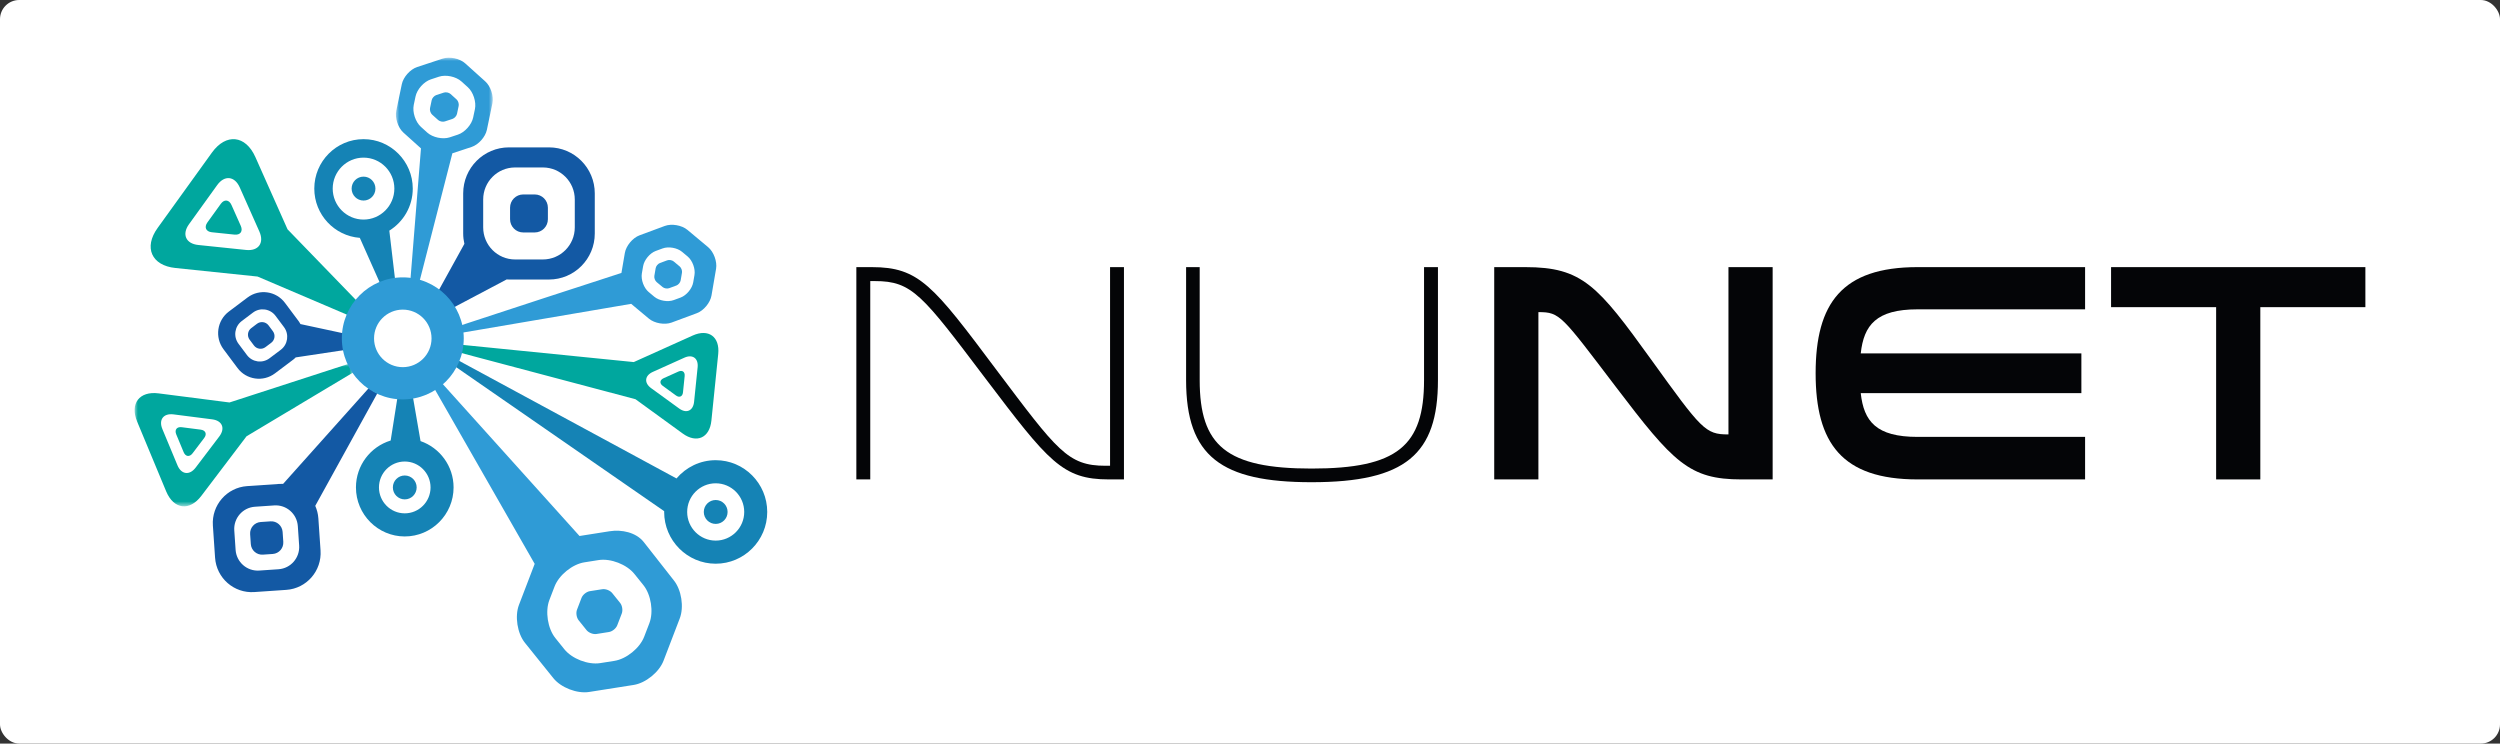 <?xml version="1.0" encoding="UTF-8"?>
<svg width="390px" height="116px" viewBox="0 0 390 116" version="1.1" xmlns="http://www.w3.org/2000/svg" xmlns:xlink="http://www.w3.org/1999/xlink">
    <rect x="0" y="0" width="390" height="116" fill="#333333" stroke="none"/>
    <title>4A5E6FE8-904D-4DC0-9557-4FF1C7069A2D</title>
    <defs>
        <rect id="path-1" x="0" y="0" width="390" height="116" rx="3"></rect>
        <polygon id="path-3" points="0 0 34.119 0 34.119 22.276 0 22.276"></polygon>
        <polygon id="path-5" points="0 0 15.112 0 15.112 35.92 0 35.92"></polygon>
        <path d="M20.751,0 C20.919,0.478 21.116,0.938 21.353,1.375 L21.353,1.375 L1.866,13.042 C1.713,11.798 0.769,7.641 0,6.734 L0,6.734 L20.751,0 Z" id="path-7"></path>
        <path d="M0.742,0 L8.025,1.565 C7.931,2.087 7.874,2.622 7.874,3.169 C7.874,3.45 7.892,3.729 7.917,4.005 L7.917,4.005 L0,5.199 C1.443,3.856 1.75,1.695 0.742,0" id="path-9"></path>
        <path d="M4.678,0 L16.168,11.868 C15.665,12.425 15.227,13.039 14.874,13.71 L14.874,13.71 L0,7.365 L1.567,7.528 C5.295,7.912 7.09,5.416 5.561,1.984 L5.561,1.984 L4.678,0 Z" id="path-11"></path>
        <path d="M4.603,0 L5.639,8.773 C4.943,8.871 4.274,9.047 3.639,9.296 L3.639,9.296 L0,1.126 C0.192,1.141 0.384,1.157 0.58,1.157 C2.055,1.157 3.432,0.728 4.603,0" id="path-13"></path>
        <path d="M1.732,0 L2.129,0.358 C2.972,1.118 4.548,1.451 5.624,1.096 L5.624,1.096 L6.627,0.765 L1.241,21.771 C0.835,21.673 0.424,21.592 0,21.549 L0,21.549 L1.732,0 Z" id="path-15"></path>
        <path d="M4.468,0 C5.169,3.074 7.833,5.387 11.067,5.551 L11.067,5.551 L2.256,10.211 C1.629,9.382 0.869,8.663 0,8.093 L0,8.093 L4.468,0 Z" id="path-17"></path>
        <path d="M25.339,0 L25.158,1.064 C24.965,2.187 25.522,3.701 26.394,4.431 L26.394,4.431 L26.86,4.82 L0.292,9.352 C0.218,8.982 0.117,8.625 0,8.274 C2.814,7.351 6.837,6.031 10.907,4.699 L12.264,4.254 L12.264,4.254 L13.166,3.959 C18.263,2.292 23.094,0.717 25.339,0" id="path-19"></path>
        <path d="M0.106,0 L26.905,2.691 L26.612,2.822 C24.153,3.929 23.929,6.13 26.112,7.715 L26.112,7.715 L27.177,8.491 L0,1.277 C0.062,0.859 0.102,0.434 0.106,0" id="path-21"></path>
    </defs>
    <g id="Secondary-Inner-Pages" stroke="none" stroke-width="1" fill="none" fill-rule="evenodd">
        <g id="New---Ecosystem" transform="translate(-234, -1250)">
            <g id="Group-10" transform="translate(0, 729)">
                <g id="Group" transform="translate(129, 64)">
                    <g id="Group-4" transform="translate(0, 97)">
                        <g id="Ecosystem-Card-Copy" transform="translate(15, 344)">
                            <g id="ecosystem_logos" transform="translate(90, 16)">
                                <mask id="mask-2" fill="white">
                                    <use xlink:href="#path-1"></use>
                                </mask>
                                <use id="Mask-Copy" fill="#FFFFFF" xlink:href="#path-1"></use>
                                <g id="Logo" mask="url(#mask-2)">
                                    <g transform="translate(21, 9)">
                                        <g id="icon-logo">
                                            <path d="M87.068,43.34 L77.869,47.483 L51.072,44.793 C51.068,45.228 51.026,45.652 50.965,46.07 L78.143,53.282 L85.505,58.631 C87.691,60.215 89.702,59.31 89.978,56.615 L91.042,46.225 C91.317,43.53 89.529,42.235 87.068,43.34 M87.83,48.294 L87.277,53.687 C87.135,55.082 86.089,55.555 84.956,54.732 L80.58,51.554 C79.445,50.731 79.566,49.589 80.84,49.016 L85.769,46.795 C87.043,46.223 87.971,46.896 87.83,48.294" id="Fill-4" fill="#00A79E"></path>
                                            <path d="M84.836,48.96 L82.516,50.005 C81.916,50.275 81.861,50.814 82.396,51.199 L84.454,52.696 C84.988,53.084 85.481,52.862 85.546,52.203 L85.807,49.665 C85.874,49.006 85.437,48.691 84.836,48.96" id="Fill-6" fill="#00A79E"></path>
                                            <path d="M12.041,27.231 L15.579,27.599 C16.496,27.694 16.938,27.081 16.562,26.235 L15.11,22.974 C14.734,22.13 13.983,22.052 13.444,22.8 L11.357,25.695 C10.816,26.444 11.124,27.136 12.041,27.231" id="Fill-8" fill="#00A79E"></path>
                                            <path d="M6.364,32.807 L19.181,34.142 L34.053,40.485 C34.408,39.816 34.846,39.202 35.348,38.645 L23.857,26.776 L18.84,15.506 C17.31,12.068 14.261,11.756 12.062,14.802 L3.586,26.566 C1.389,29.611 2.639,32.423 6.364,32.807 M8.484,25.978 L12.883,19.87 C14.025,18.29 15.607,18.452 16.403,20.238 L19.462,27.116 C20.256,28.897 19.324,30.193 17.391,29.993 L9.926,29.217 C7.992,29.016 7.344,27.557 8.484,25.978" id="Fill-10" fill="#00A79E"></path>
                                            <path d="M10.309,58.024 L7.347,57.644 C6.581,57.546 6.197,58.05 6.496,58.768 L7.646,61.535 C7.946,62.252 8.574,62.333 9.043,61.714 L10.851,59.329 C11.321,58.711 11.077,58.126 10.309,58.024" id="Fill-12" fill="#00A79E"></path>
                                            <g id="Group-16" transform="translate(0, 47.715)">
                                                <mask id="mask-4" fill="white">
                                                    <use xlink:href="#path-3"></use>
                                                </mask>
                                                <g id="Clip-15"></g>
                                                <path d="M33.516,0 L14.8,6.071 L3.748,4.652 C0.734,4.26 -0.776,6.249 0.399,9.067 L4.922,19.939 C6.098,22.754 8.567,23.071 10.408,20.641 L17.458,11.346 L34.119,1.375 C33.88,0.937 33.683,0.475 33.516,0 M13.216,11.365 L9.525,16.226 C8.569,17.485 7.288,17.323 6.68,15.864 L4.33,10.219 C3.721,8.756 4.503,7.727 6.069,7.929 L12.109,8.703 C13.673,8.906 14.172,10.102 13.216,11.365" id="Fill-14" fill="#00A79E" mask="url(#mask-4)"></path>
                                            </g>
                                            <path d="M37.568,20.422 C37.568,19.39 36.736,18.555 35.711,18.555 C34.686,18.555 33.853,19.39 33.853,20.422 C33.853,21.45 34.686,22.286 35.711,22.286 C36.736,22.286 37.568,21.45 37.568,20.422" id="Fill-17" fill="#1583B5"></path>
                                            <path d="M38.77,36.275 C39.405,36.026 40.074,35.85 40.769,35.753 L39.734,26.98 C41.924,25.619 43.391,23.19 43.391,20.42 C43.391,16.168 39.946,12.708 35.712,12.708 C31.474,12.708 28.03,16.168 28.03,20.42 C28.03,24.478 31.165,27.805 35.13,28.105 L38.77,36.275 Z M30.902,20.42 C30.902,17.758 33.059,15.591 35.712,15.591 C38.362,15.591 40.52,17.758 40.52,20.42 C40.52,23.086 38.362,25.253 35.712,25.253 C33.059,25.253 30.902,23.086 30.902,20.42 L30.902,20.42 Z" id="Fill-19" fill="#1583B5"></path>
                                            <path d="M90.649,69.001 C89.624,69.001 88.792,69.835 88.792,70.866 C88.792,71.894 89.624,72.73 90.649,72.73 C91.674,72.73 92.505,71.894 92.505,70.866 C92.505,69.835 91.674,69.001 90.649,69.001" id="Fill-21" fill="#1583B5"></path>
                                            <path d="M84.533,65.638 L50.457,47.2 C50.354,47.553 50.236,47.898 50.092,48.232 L82.615,70.745 C82.613,70.784 82.609,70.824 82.609,70.866 C82.609,75.317 86.216,78.939 90.649,78.939 C95.082,78.939 98.688,75.317 98.688,70.866 C98.688,66.413 95.082,62.79 90.649,62.79 C88.201,62.79 86.008,63.898 84.533,65.638 Z M86.199,70.866 C86.199,68.399 88.194,66.395 90.649,66.395 C93.101,66.395 95.099,68.399 95.099,70.866 C95.099,73.329 93.101,75.334 90.649,75.334 C88.194,75.334 86.199,73.329 86.199,70.866 Z" id="Fill-23" fill="#1583B5"></path>
                                            <path d="M43.433,53.037 C42.978,53.107 42.514,53.156 42.038,53.156 C41.684,53.156 41.334,53.13 40.99,53.09 L39.945,59.721 C36.816,60.669 34.528,63.589 34.528,67.038 C34.528,71.256 37.944,74.686 42.141,74.686 C46.34,74.686 49.758,71.256 49.758,67.038 C49.758,63.688 47.597,60.842 44.605,59.811 L43.433,53.037 Z M42.141,71.081 C39.923,71.081 38.118,69.268 38.118,67.038 C38.118,64.81 39.923,62.997 42.141,62.997 C44.361,62.997 46.166,64.81 46.166,67.038 C46.166,69.268 44.361,71.081 42.141,71.081" id="Fill-25" fill="#1583B5"></path>
                                            <path d="M42.141,65.176 C41.116,65.176 40.286,66.009 40.286,67.038 C40.286,68.069 41.116,68.904 42.141,68.904 C43.167,68.904 43.999,68.069 43.999,67.038 C43.999,66.009 43.167,65.176 42.141,65.176" id="Fill-27" fill="#1583B5"></path>
                                            <g id="Group-31" transform="translate(40.762, 0)">
                                                <mask id="mask-6" fill="white">
                                                    <use xlink:href="#path-5"></use>
                                                </mask>
                                                <g id="Clip-30"></g>
                                                <path d="M3.91,14.149 L2.179,35.698 C2.602,35.741 3.015,35.821 3.42,35.92 L8.809,14.913 L11.807,13.926 C12.885,13.571 13.957,12.37 14.191,11.253 L15.055,7.112 C15.288,5.996 14.789,4.462 13.942,3.702 L10.805,0.879 C9.961,0.119 8.386,-0.211 7.309,0.14 L3.306,1.461 C2.228,1.815 1.156,3.018 0.921,4.134 L0.058,8.274 C-0.177,9.389 0.324,10.925 1.169,11.683 L3.91,14.149 Z M2.782,7.375 L3.059,6.057 C3.292,4.942 4.364,3.738 5.444,3.384 L6.718,2.963 C7.798,2.608 9.37,2.939 10.216,3.701 L11.215,4.601 C12.061,5.361 12.562,6.894 12.329,8.01 L12.051,9.328 C11.821,10.444 10.748,11.648 9.669,12.003 L8.393,12.425 C7.315,12.78 5.742,12.449 4.894,11.687 L3.898,10.787 C3.051,10.024 2.551,8.494 2.782,7.375 L2.782,7.375 Z" id="Fill-29" fill="#2F9BD6" mask="url(#mask-6)"></path>
                                            </g>
                                            <path d="M84.099,31.786 C83.847,31.576 83.391,31.497 83.083,31.612 L81.943,32.035 C81.635,32.148 81.34,32.506 81.285,32.831 L81.079,34.032 C81.024,34.357 81.184,34.793 81.436,35.004 L82.371,35.783 C82.622,35.993 83.077,36.072 83.385,35.957 L84.525,35.536 C84.833,35.421 85.128,35.062 85.183,34.74 L85.389,33.537 C85.444,33.212 85.283,32.778 85.032,32.566 L84.099,31.786 Z" id="Fill-32" fill="#2F9BD6"></path>
                                            <path d="M47.35,9.724 C47.602,9.95 48.071,10.049 48.392,9.944 L49.584,9.55 C49.905,9.445 50.225,9.087 50.294,8.755 L50.552,7.52 C50.621,7.187 50.473,6.73 50.22,6.505 L49.286,5.663 C49.035,5.436 48.565,5.339 48.245,5.444 L47.05,5.835 C46.732,5.943 46.41,6.301 46.342,6.633 L46.084,7.866 C46.014,8.198 46.161,8.655 46.414,8.883 L47.35,9.724 Z" id="Fill-34" fill="#2F9BD6"></path>
                                            <path d="M79.406,75.534 C78.213,74.049 75.984,73.577 74.108,73.873 L69.404,74.615 L47.972,50.804 C47.616,51.142 47.237,51.458 46.83,51.737 L62.411,78.962 L59.963,85.35 C59.279,87.129 59.697,89.799 60.891,91.28 L65.319,96.788 C66.512,98.273 69.023,99.244 70.9,98.947 L77.861,97.849 C79.736,97.551 81.829,95.854 82.511,94.074 L85.043,87.47 C85.727,85.688 85.31,83.021 84.116,81.536 L79.406,75.534 Z M79.494,90.323 C78.812,92.104 76.72,93.802 74.844,94.096 L72.624,94.446 C70.748,94.743 68.238,93.772 67.043,92.289 L65.633,90.535 C64.439,89.051 64.021,86.381 64.703,84.6 L65.511,82.495 C66.195,80.714 68.285,79.018 70.163,78.723 L72.382,78.372 C74.261,78.075 76.77,79.048 77.964,80.532 L79.373,82.285 C80.567,83.769 80.985,86.438 80.303,88.219 L79.494,90.323 Z" id="Fill-36" fill="#2F9BD6"></path>
                                            <path d="M89.471,29.56 L86.231,26.855 C85.358,26.126 83.775,25.854 82.71,26.247 L78.758,27.714 C77.692,28.109 76.664,29.35 76.473,30.472 L75.943,33.579 C71.585,34.97 57.482,39.595 50.604,41.854 C50.721,42.204 50.823,42.563 50.896,42.932 L77.464,38.399 L80.238,40.715 C81.11,41.442 82.694,41.716 83.758,41.322 L87.711,39.855 C88.777,39.459 89.804,38.219 89.994,37.097 L90.708,32.926 C90.899,31.804 90.342,30.288 89.471,29.56 M87.338,33.905 L87.142,35.045 C86.979,36.01 86.097,37.076 85.181,37.416 L84.102,37.813 C83.189,38.154 81.828,37.918 81.077,37.295 L80.192,36.555 C79.442,35.93 78.964,34.63 79.129,33.664 L79.326,32.524 C79.491,31.559 80.37,30.494 81.286,30.153 L82.366,29.755 C83.28,29.415 84.639,29.649 85.389,30.276 L86.275,31.014 C87.026,31.642 87.504,32.94 87.338,33.905" id="Fill-38" fill="#2F9BD6"></path>
                                            <path d="M74.505,83.52 C74.173,83.107 73.474,82.835 72.952,82.918 L71.012,83.223 C70.49,83.307 69.906,83.779 69.715,84.273 L69.012,86.114 C68.821,86.61 68.937,87.353 69.27,87.766 L70.501,89.3 C70.835,89.713 71.535,89.985 72.057,89.901 L73.996,89.594 C74.519,89.514 75.102,89.04 75.291,88.544 L75.997,86.706 C76.187,86.208 76.072,85.465 75.739,85.054 L74.505,83.52 Z" id="Fill-40" fill="#2F9BD6"></path>
                                            <path d="M18.613,44.892 C19.037,45.463 19.845,45.579 20.412,45.151 L21.31,44.476 C21.878,44.047 21.996,43.238 21.568,42.666 L20.895,41.763 C20.47,41.194 19.663,41.078 19.094,41.506 L18.198,42.183 C17.627,42.61 17.513,43.42 17.939,43.991 L18.613,44.892 Z" id="Fill-42" fill="#1359A4"></path>
                                            <path d="M16.05,48.407 C17.432,50.259 20.05,50.636 21.896,49.245 L24.809,47.051 C24.929,46.962 25.023,46.853 25.13,46.755 L33.046,45.559 C33.021,45.285 33.004,45.006 33.004,44.726 C33.004,44.178 33.06,43.641 33.155,43.121 L25.873,41.556 C25.798,41.429 25.735,41.298 25.644,41.177 L23.458,38.251 C22.077,36.396 19.458,36.023 17.613,37.412 L14.698,39.606 C12.854,40.996 12.479,43.625 13.863,45.477 L16.05,48.407 Z M16.708,41.087 L18.463,39.764 C19.576,38.925 21.152,39.154 21.985,40.271 L23.304,42.033 C24.135,43.148 23.912,44.734 22.799,45.571 L21.043,46.891 C19.93,47.729 18.356,47.504 17.523,46.388 L16.205,44.624 C15.371,43.507 15.596,41.926 16.708,41.087 L16.708,41.087 Z" id="Fill-44" fill="#1359A4"></path>
                                            <path d="M28.664,71.853 C28.617,71.163 28.443,70.511 28.18,69.911 L37.853,52.377 C37.399,52.122 36.969,51.829 36.568,51.5 L23.166,66.484 C22.961,66.477 22.754,66.479 22.545,66.492 L17.546,66.834 C14.383,67.053 11.993,69.803 12.209,72.983 L12.551,78.001 C12.766,81.179 15.506,83.58 18.671,83.362 L23.668,83.019 C26.832,82.802 29.221,80.049 29.005,76.871 L28.664,71.853 Z M19.441,80.007 C17.535,80.137 15.884,78.693 15.754,76.778 L15.548,73.754 C15.419,71.841 16.855,70.183 18.764,70.052 L21.774,69.846 C23.679,69.715 25.329,71.16 25.46,73.075 L25.667,76.1 C25.795,78.012 24.357,79.671 22.451,79.802 L19.441,80.007 Z" id="Fill-46" fill="#1359A4"></path>
                                            <path d="M64.638,13.989 L58.404,13.989 C54.457,13.989 51.257,17.202 51.257,21.168 L51.257,27.429 C51.257,27.983 51.326,28.521 51.444,29.039 L46.977,37.133 C47.845,37.703 48.605,38.423 49.231,39.251 L58.044,34.59 C58.165,34.596 58.283,34.607 58.404,34.607 L64.638,34.607 C68.587,34.607 71.785,31.394 71.785,27.429 L71.785,21.168 C71.785,17.202 68.587,13.989 64.638,13.989 L64.638,13.989 Z M68.666,26.477 C68.666,29.238 66.437,31.476 63.69,31.476 L59.352,31.476 C56.602,31.476 54.377,29.238 54.377,26.477 L54.377,22.119 C54.377,19.359 56.602,17.123 59.352,17.123 L63.69,17.123 C66.437,17.123 68.666,19.359 68.666,22.119 L68.666,26.477 Z" id="Fill-48" fill="#1359A4"></path>
                                            <path d="M62.417,21.334 L60.625,21.334 C59.49,21.334 58.57,22.258 58.57,23.397 L58.57,25.198 C58.57,26.337 59.49,27.263 60.625,27.263 L62.417,27.263 C63.551,27.263 64.471,26.337 64.471,25.198 L64.471,23.397 C64.471,22.258 63.551,21.334 62.417,21.334" id="Fill-50" fill="#1359A4"></path>
                                            <path d="M21.204,72.33 L19.666,72.435 C18.69,72.502 17.954,73.349 18.021,74.328 L18.126,75.874 C18.193,76.851 19.037,77.591 20.011,77.524 L21.549,77.419 C22.525,77.352 23.259,76.504 23.194,75.525 L23.088,73.98 C23.022,73.002 22.178,72.263 21.204,72.33" id="Fill-52" fill="#1359A4"></path>
                                            <g id="Group-68" transform="translate(12.764, 47.714)">
                                                <mask id="mask-8" fill="white">
                                                    <use xlink:href="#path-7"></use>
                                                </mask>
                                                <g id="Clip-67"></g>
                                                <path d="M0,6.734 C0.769,7.641 1.713,11.798 1.866,13.042 L21.353,1.375 C21.116,0.938 20.919,0.478 20.751,0 L0,6.734 Z" id="Fill-66" mask="url(#mask-8)"></path>
                                            </g>
                                            <g id="Group-71" transform="translate(25.129, 41.556)">
                                                <mask id="mask-10" fill="white">
                                                    <use xlink:href="#path-9"></use>
                                                </mask>
                                                <g id="Clip-70"></g>
                                                <path d="M0,5.199 L7.917,4.005 C7.892,3.729 7.874,3.45 7.874,3.169 C7.874,2.622 7.931,2.087 8.025,1.565 L0.742,0 C1.75,1.695 1.443,3.856 0,5.199" id="Fill-69" mask="url(#mask-10)"></path>
                                            </g>
                                            <g id="Group-74" transform="translate(19.18, 26.777)">
                                                <mask id="mask-12" fill="white">
                                                    <use xlink:href="#path-11"></use>
                                                </mask>
                                                <g id="Clip-73"></g>
                                                <path d="M5.561,1.984 C7.09,5.416 5.295,7.912 1.567,7.528 L0,7.365 L14.874,13.71 C15.227,13.039 15.665,12.425 16.168,11.868 L4.678,0 L5.561,1.984 Z" id="Fill-72" mask="url(#mask-12)"></path>
                                            </g>
                                            <g id="Group-77" transform="translate(35.131, 26.979)">
                                                <mask id="mask-14" fill="white">
                                                    <use xlink:href="#path-13"></use>
                                                </mask>
                                                <g id="Clip-76"></g>
                                                <path d="M0.58,1.157 C0.384,1.157 0.192,1.141 0,1.126 L3.639,9.296 C4.274,9.047 4.943,8.871 5.639,8.773 L4.603,0 C3.432,0.728 2.055,1.157 0.58,1.157" id="Fill-75" mask="url(#mask-14)"></path>
                                            </g>
                                            <g id="Group-80" transform="translate(42.941, 14.149)">
                                                <mask id="mask-16" fill="white">
                                                    <use xlink:href="#path-15"></use>
                                                </mask>
                                                <g id="Clip-79"></g>
                                                <path d="M0,21.549 C0.424,21.592 0.835,21.673 1.241,21.771 L6.627,0.765 L5.624,1.096 C4.548,1.451 2.972,1.118 2.129,0.358 L1.732,0 L0,21.549 Z" id="Fill-78" mask="url(#mask-16)"></path>
                                            </g>
                                            <g id="Group-83" transform="translate(46.976, 29.04)">
                                                <mask id="mask-18" fill="white">
                                                    <use xlink:href="#path-17"></use>
                                                </mask>
                                                <g id="Clip-82"></g>
                                                <path d="M0,8.093 C0.869,8.663 1.629,9.382 2.256,10.211 L11.067,5.551 C7.833,5.387 5.169,3.074 4.468,0 L0,8.093 Z" id="Fill-81" mask="url(#mask-18)"></path>
                                            </g>
                                            <g id="Group-86" transform="translate(50.604, 33.579)">
                                                <mask id="mask-20" fill="white">
                                                    <use xlink:href="#path-19"></use>
                                                </mask>
                                                <g id="Clip-85"></g>
                                                <path d="M0,8.274 C0.117,8.625 0.218,8.982 0.292,9.352 L26.86,4.82 L26.394,4.431 C25.522,3.701 24.965,2.187 25.158,1.064 L25.339,0 C20.981,1.392 6.879,6.017 0,8.274" id="Fill-84" mask="url(#mask-20)"></path>
                                            </g>
                                            <g id="Group-89" transform="translate(50.965, 44.793)">
                                                <mask id="mask-22" fill="white">
                                                    <use xlink:href="#path-21"></use>
                                                </mask>
                                                <g id="Clip-88"></g>
                                                <path d="M0,1.277 L27.177,8.491 L26.112,7.715 C23.929,6.13 24.153,3.929 26.612,2.822 L26.905,2.691 L0.106,0 C0.102,0.434 0.062,0.859 0,1.277" id="Fill-87" mask="url(#mask-22)"></path>
                                            </g>
                                            <path d="M41.835,34.269 C36.586,34.269 32.328,38.532 32.328,43.788 C32.328,49.044 36.586,53.308 41.835,53.308 C47.086,53.308 51.345,49.044 51.345,43.788 C51.345,38.532 47.086,34.269 41.835,34.269 M41.835,48.277 C39.36,48.277 37.352,46.266 37.352,43.788 C37.352,41.309 39.36,39.3 41.835,39.3 C44.311,39.3 46.32,41.309 46.32,43.788 C46.32,46.266 44.311,48.277 41.835,48.277" id="Fill-1" fill="#2F9BD6"></path>
                                        </g>
                                        <g id="text-logo" transform="translate(112.59, 32.671)">
                                            <path d="M2.17,33.118 L0,33.118 L0,0.001 L2.41,0.001 C9.787,0.001 11.956,2.808 21.886,16.075 C31.335,28.617 32.974,30.988 38.856,30.988 L39.579,30.988 L39.579,0.001 L41.747,0.001 L41.747,33.118 L39.386,33.118 C32.156,33.118 29.986,30.36 20.151,17.383 C10.268,4.309 8.725,2.178 2.893,2.178 L2.17,2.178 L2.17,33.118 Z" id="Fill-90" fill="#040507"></path>
                                            <path d="M51.441,0 L53.562,0 L53.562,17.624 C53.562,27.891 57.756,31.425 71.013,31.425 C84.414,31.425 88.561,27.891 88.561,17.624 L88.561,0 L90.73,0 L90.73,17.624 C90.73,29.196 85.67,33.554 71.013,33.554 C56.936,33.554 51.441,29.537 51.441,17.624 L51.441,0 Z" id="Fill-92" fill="#040507"></path>
                                            <path d="M106.401,33.118 L99.508,33.118 L99.508,0.001 L104.375,0.001 C113.245,0.001 115.657,2.856 123.996,14.428 C131.854,25.324 132.433,26.098 135.999,26.098 L136.049,26.098 L136.049,0.001 L142.943,0.001 L142.943,33.118 L138.073,33.118 C129.925,33.118 127.467,30.505 118.452,18.641 C110.016,7.553 109.774,7.021 106.448,7.021 L106.401,7.021 L106.401,33.118 Z" id="Fill-94" fill="#040507"></path>
                                            <path d="M165.555,6.585 C159.096,6.585 157.167,9.055 156.686,13.46 L191.105,13.46 L191.105,19.659 L156.686,19.659 C157.167,24.065 159.096,26.485 165.555,26.485 L191.684,26.485 L191.684,33.118 L165.555,33.118 C153.745,33.118 149.648,27.453 149.648,16.559 C149.648,5.665 153.745,0 165.555,0 L191.684,0 L191.684,6.585 L165.555,6.585 Z" id="Fill-96" fill="#040507"></path>
                                            <polygon id="Fill-98" fill="#040507" points="212.127 33.118 212.127 6.246 195.737 6.246 195.737 0.001 235.41 0.001 235.41 6.246 219.02 6.246 219.02 33.118"></polygon>
                                        </g>
                                    </g>
                                </g>
                            </g>
                        </g>
                    </g>
                </g>
            </g>
        </g>
    </g>
</svg>
